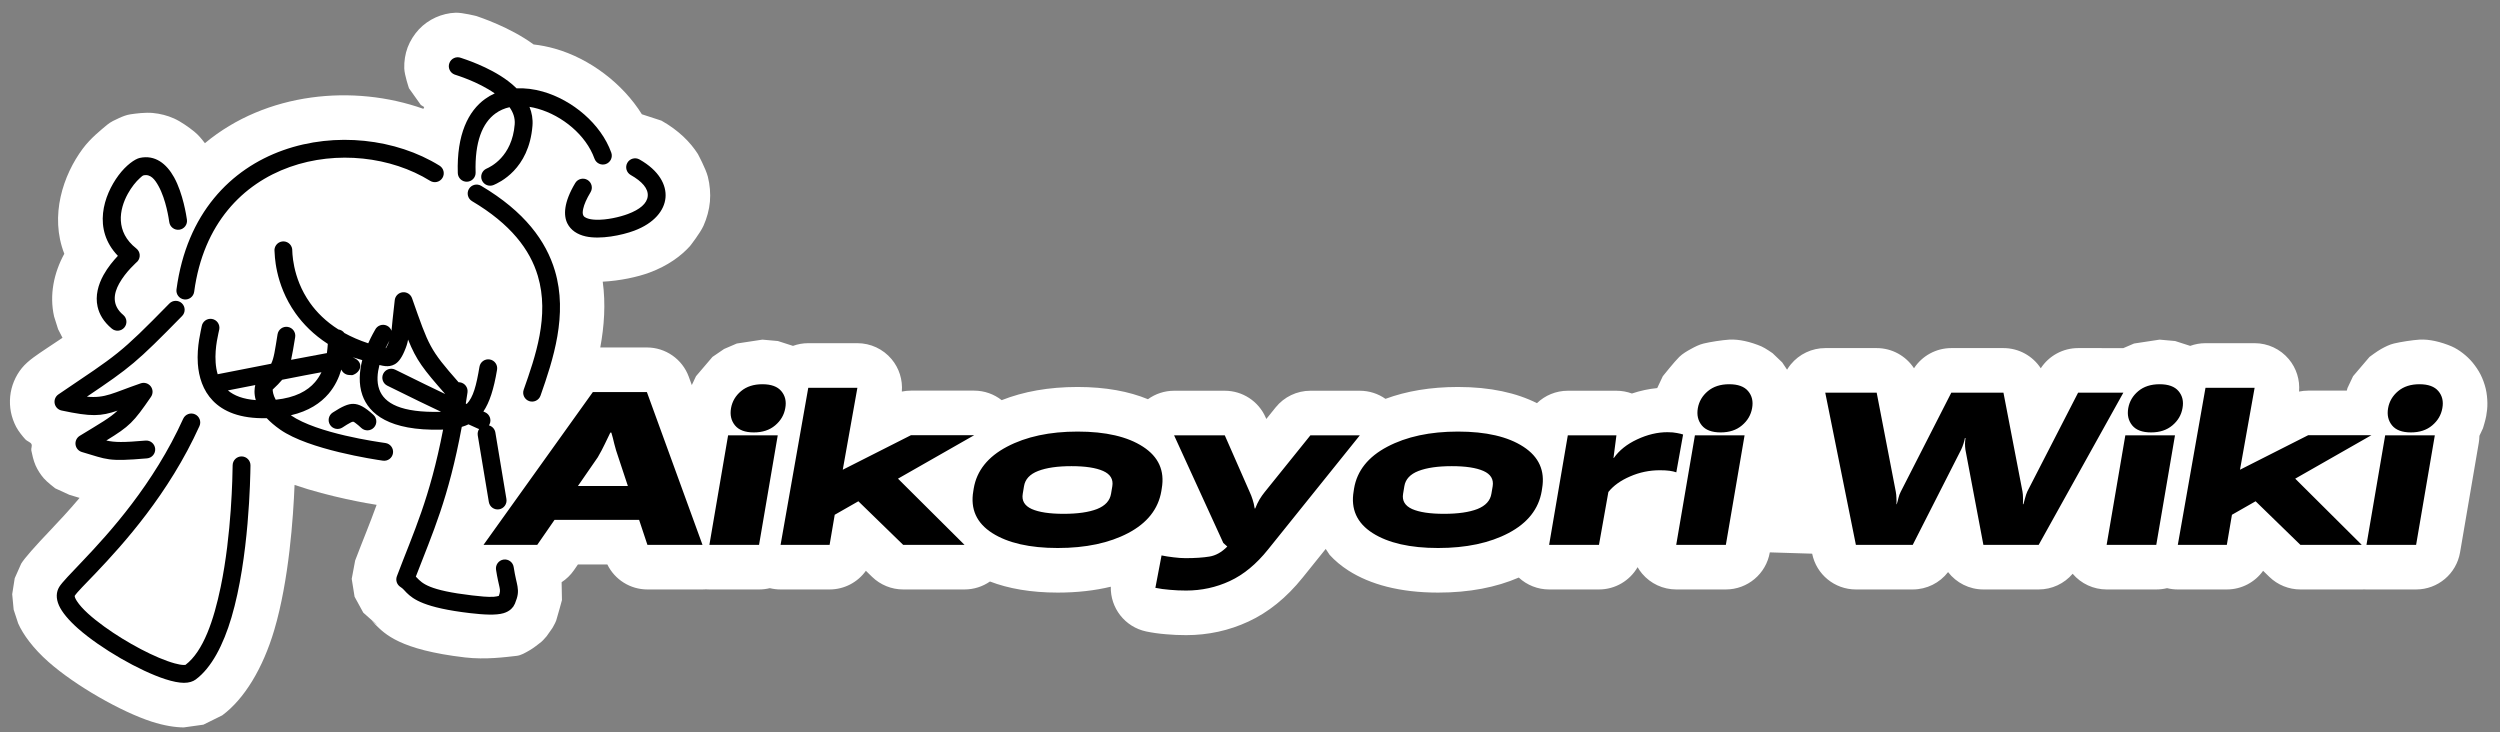 <?xml version="1.0" encoding="UTF-8" standalone="no"?>
<!DOCTYPE svg PUBLIC "-//W3C//DTD SVG 1.1//EN" "http://www.w3.org/Graphics/SVG/1.1/DTD/svg11.dtd">
<svg width="100%" height="100%" viewBox="0 0 584 171" version="1.1" xmlns="http://www.w3.org/2000/svg" xmlns:xlink="http://www.w3.org/1999/xlink" xml:space="preserve" xmlns:serif="http://www.serif.com/" style="fill-rule:evenodd;clip-rule:evenodd;stroke-linejoin:round;stroke-miterlimit:2;">
    <rect x="0" y="0" width="584" height="171" fill="#808080" stroke="none"/>
    <g transform="matrix(4.167,0,0,4.167,-1670.83,-3779.17)">
        <g transform="matrix(1,0,0,1,-11.544,2.498)">
            <g transform="matrix(1,0,0,1,9.554,-13.229)">
                <path d="M406.461,936.596L406.214,936.114L405.99,935.404C405.716,934.197 405.976,932.955 406.562,931.886C405.73,929.747 406.5,927.472 407.592,926C408.039,925.399 408.619,924.946 408.96,924.658C409.158,924.491 409.42,924.374 409.638,924.275C409.839,924.184 410.048,924.101 410.267,924.068C410.581,924.021 411.112,923.953 411.52,923.992C411.929,924.03 412.34,924.133 412.716,924.302C413.103,924.476 413.555,924.802 413.843,925.033C414.074,925.218 414.258,925.444 414.444,925.687C417.883,922.822 422.787,922.371 426.694,923.761C426.708,923.727 426.722,923.694 426.736,923.66L426.55,923.544L425.885,922.608C425.885,922.608 425.632,921.873 425.62,921.491C425.607,921.108 425.672,920.678 425.81,920.313C425.947,919.949 426.182,919.582 426.443,919.303C426.705,919.023 427.037,918.792 427.379,918.637C427.721,918.482 428.114,918.385 428.496,918.372C428.879,918.359 429.674,918.562 429.674,918.562C429.822,918.618 431.527,919.166 432.87,920.151C433.27,920.196 433.673,920.276 434.074,920.39C436.003,920.939 437.857,922.328 438.94,924.065L440.038,924.423C441.009,924.972 441.659,925.634 442.077,926.288C442.077,926.288 442.526,927.12 442.639,927.566C442.752,928.012 442.796,928.507 442.755,928.965C442.715,929.423 442.581,929.899 442.395,930.315C442.208,930.73 441.637,931.456 441.637,931.456C441.12,932.026 440.385,932.56 439.383,932.934C438.708,933.187 437.706,933.402 436.746,933.45C436.917,934.699 436.829,935.945 436.608,937.138L439.221,937.138C440.273,937.138 441.211,937.795 441.571,938.783L441.74,939.247L441.975,938.749L442.898,937.667L443.549,937.223L444.261,936.917L445.696,936.699L446.566,936.777L447.411,937.049C447.679,936.951 447.968,936.898 448.268,936.898L451.022,936.898C451.762,936.898 452.464,937.226 452.939,937.793C453.365,938.301 453.569,938.956 453.513,939.61C453.68,939.576 453.851,939.558 454.022,939.558L457.567,939.558C458.143,939.558 458.682,939.755 459.111,940.092C460.326,939.612 461.742,939.353 463.368,939.353C464.943,939.353 466.252,939.603 467.31,940.039C467.73,939.735 468.242,939.564 468.776,939.564L471.618,939.564C472.61,939.564 473.508,940.15 473.907,941.058C473.907,941.058 473.921,941.09 473.946,941.147L474.47,940.496C474.944,939.907 475.66,939.564 476.417,939.564L479.188,939.564C479.713,939.564 480.213,939.728 480.626,940.018C481.797,939.585 483.149,939.353 484.69,939.353C486.515,939.353 487.983,939.689 489.117,940.26C489.57,939.826 490.182,939.564 490.848,939.564L493.573,939.564C493.873,939.564 494.166,939.618 494.441,939.719C494.918,939.56 495.391,939.46 495.86,939.415L495.861,939.412L496.174,938.749C496.174,938.749 496.835,937.921 497.097,937.667C497.286,937.484 497.521,937.348 497.749,937.223C497.975,937.098 498.21,936.978 498.461,936.917C498.818,936.829 499.511,936.722 499.895,936.699C500.186,936.681 500.48,936.717 500.765,936.777C501.067,936.84 501.444,936.966 501.704,937.079C501.927,937.177 502.327,937.459 502.327,937.459L502.868,937.977L503.139,938.383C503.2,938.281 503.269,938.183 503.346,938.089C503.821,937.509 504.531,937.173 505.28,937.173L508.163,937.173C509.027,937.173 509.804,937.616 510.255,938.304C510.713,937.603 511.497,937.173 512.346,937.173L515.27,937.173C516.135,937.173 516.911,937.616 517.362,938.304C517.821,937.603 518.605,937.173 519.454,937.173L521.991,937.174L522.59,936.917L524.024,936.699L524.894,936.777L525.739,937.049C526.007,936.951 526.297,936.898 526.596,936.898L529.35,936.898C530.09,936.898 530.792,937.226 531.267,937.793C531.693,938.301 531.897,938.956 531.841,939.61C532.008,939.576 532.179,939.558 532.35,939.558L534.517,939.558L534.556,939.412L534.869,938.749L535.792,937.667C535.792,937.667 536.217,937.348 536.444,937.223C536.67,937.098 536.905,936.978 537.156,936.917C537.514,936.829 538.207,936.722 538.591,936.699C538.881,936.681 539.176,936.717 539.461,936.777C539.762,936.84 540.139,936.966 540.399,937.079C540.622,937.177 540.83,937.31 541.022,937.459C541.216,937.608 541.404,937.785 541.564,937.977C541.729,938.177 541.894,938.414 542.017,938.657C542.14,938.902 542.242,939.184 542.306,939.45C542.368,939.712 542.395,939.998 542.399,940.254C542.404,940.497 542.375,940.746 542.333,940.982C542.292,941.216 542.151,941.669 542.151,941.669L541.952,942.092C541.95,942.223 541.939,942.354 541.916,942.485L540.867,948.625C540.662,949.826 539.621,950.704 538.403,950.704L535.62,950.704C535.576,950.704 535.532,950.703 535.488,950.701C535.444,950.703 535.4,950.704 535.356,950.704L531.917,950.704C531.266,950.704 530.64,950.45 530.173,949.996L529.826,949.658C529.369,950.297 528.621,950.704 527.792,950.704L525.044,950.704C524.839,950.704 524.636,950.679 524.441,950.631C524.247,950.679 524.044,950.704 523.837,950.704L521.054,950.704C520.32,950.704 519.624,950.383 519.149,949.824C518.68,950.377 517.986,950.704 517.245,950.704L514.145,950.704C513.348,950.704 512.626,950.328 512.165,949.73C511.697,950.338 510.968,950.704 510.184,950.704L506.997,950.704C505.806,950.704 504.781,949.865 504.546,948.698L502.172,948.625C501.967,949.826 500.926,950.704 499.708,950.704L496.925,950.704C496.188,950.704 495.489,950.38 495.014,949.817C494.918,949.703 494.833,949.582 494.76,949.455C494.323,950.21 493.509,950.704 492.595,950.704L489.8,950.704C489.165,950.704 488.559,950.464 488.099,950.037C486.835,950.583 485.331,950.88 483.577,950.88C481.425,950.88 479.766,950.418 478.562,949.652L478.555,949.648C478.14,949.382 477.79,949.086 477.499,948.768L477.276,948.432L475.995,950.025C475.063,951.188 474.036,951.998 472.95,952.5C471.855,953.008 470.689,953.265 469.45,953.265C469.059,953.265 468.682,953.248 468.32,953.215C467.915,953.182 467.546,953.129 467.214,953.059C466.016,952.808 465.197,951.736 465.228,950.55C464.331,950.766 463.341,950.88 462.255,950.88C460.752,950.88 459.489,950.655 458.454,950.258C458.044,950.543 457.549,950.704 457.028,950.704L453.589,950.704C452.937,950.704 452.312,950.45 451.845,949.996L451.498,949.658C451.041,950.297 450.293,950.704 449.464,950.704L446.716,950.704C446.51,950.704 446.308,950.679 446.113,950.631C445.919,950.679 445.716,950.704 445.509,950.704L442.725,950.704C442.661,950.704 442.596,950.702 442.532,950.697C442.468,950.702 442.403,950.704 442.339,950.704L439.251,950.704C438.287,950.704 437.42,950.152 437.005,949.304L435.354,949.304L435.132,949.626C434.945,949.896 434.709,950.124 434.441,950.298L434.46,951.301C434.46,951.301 434.212,952.212 434.137,952.447C434.108,952.539 434.047,952.638 434.012,952.708C433.985,952.761 433.958,952.816 433.925,952.866C433.857,952.969 433.675,953.226 433.602,953.325C433.567,953.371 433.526,953.413 433.486,953.455C433.436,953.509 433.369,953.591 433.299,953.646C433.157,953.757 432.863,953.994 432.631,954.124C432.405,954.252 432.17,954.399 431.912,954.427C431.31,954.492 430.189,954.652 429.019,954.514C425.351,954.085 424.53,953.193 423.994,952.666C423.918,952.591 423.785,952.446 423.785,952.446C423.785,952.446 423.979,952.622 424.106,952.7L423.323,952.005L422.835,951.113L422.674,950.11L422.867,949.081C423.28,947.991 423.685,947.033 424.071,945.958L424.064,945.959C423.669,945.902 421.433,945.52 419.47,944.844C419.399,946.637 419.159,950.186 418.33,952.985C417.698,955.119 416.656,956.844 415.415,957.762L414.359,958.284L413.258,958.438C412.788,958.436 412.163,958.342 411.45,958.111C409.762,957.564 407.193,956.106 405.676,954.766C404.822,954.013 404.251,953.231 403.976,952.609L403.723,951.836L403.641,950.97L403.782,950.075L404.146,949.256C404.337,948.944 404.923,948.283 405.794,947.369C406.253,946.886 406.816,946.285 407.419,945.571C407.248,945.519 407.06,945.461 406.845,945.398L406.053,945.035C406.053,945.035 405.594,944.686 405.411,944.472C405.227,944.259 405.069,944.012 404.952,943.752C404.836,943.492 404.752,943.115 404.713,942.914C404.69,942.794 404.775,942.653 404.718,942.548C404.662,942.443 404.469,942.393 404.373,942.285C404.23,942.125 403.996,941.843 403.862,941.588C403.728,941.333 403.624,941.042 403.568,940.757C403.512,940.471 403.5,940.162 403.529,939.875C403.557,939.589 403.631,939.301 403.74,939.038C403.849,938.774 403.999,938.518 404.181,938.295C404.363,938.072 404.595,937.874 404.831,937.699C405.211,937.415 406.02,936.897 406.461,936.596ZM537.732,939.564C537.819,939.591 538.568,939.591 538.631,939.564C538.694,939.537 538.26,939.4 538.11,939.4C537.973,939.4 537.645,939.537 537.732,939.564Z" style="fill:white;"/>
            </g>
            <g transform="matrix(1,0,0,1,9.554,-13.229)">
                <path d="M422.644,938.688C422.644,938.688 422.535,938.682 422.527,938.682C422.331,938.672 422.164,938.549 422.092,938.377C421.956,938.834 421.738,939.309 421.379,939.73C420.932,940.253 420.268,940.707 419.261,940.94C420.748,941.963 424.128,942.431 424.565,942.495C424.838,942.534 425.028,942.788 424.988,943.061C424.949,943.334 424.695,943.524 424.422,943.484C423.946,943.416 420.272,942.865 418.672,941.748C418.356,941.528 418.106,941.311 417.91,941.102C416.394,941.141 415.463,940.714 414.892,940.125C414.328,939.544 414.1,938.784 414.048,938.052C413.979,937.069 414.233,936.152 414.264,935.955C414.307,935.682 414.563,935.495 414.835,935.538C415.108,935.581 415.294,935.837 415.252,936.11C415.224,936.286 414.984,937.104 415.046,937.982C415.061,938.2 415.095,938.423 415.16,938.638C416.49,938.378 417.439,938.192 418.159,938.05C418.318,937.725 418.369,937.307 418.517,936.398C418.562,936.126 418.819,935.941 419.091,935.986C419.364,936.03 419.549,936.287 419.504,936.56C419.414,937.114 419.346,937.517 419.276,937.831C420.077,937.675 420.53,937.59 421.283,937.454C421.309,937.267 421.324,937.092 421.334,936.938C420.535,936.421 419.952,935.823 419.525,935.224C418.338,933.556 418.362,931.856 418.348,931.764C418.308,931.491 418.497,931.237 418.77,931.197C419.043,931.157 419.297,931.346 419.337,931.619C419.349,931.699 419.305,933.189 420.34,934.644C420.712,935.167 421.225,935.683 421.927,936.128C422.066,936.147 422.184,936.221 422.262,936.327C422.654,936.543 423.097,936.739 423.6,936.904C423.787,936.481 423.964,936.19 423.984,936.15C424.105,935.901 424.404,935.798 424.652,935.918C424.775,935.978 424.863,936.082 424.905,936.201C424.94,935.888 424.973,935.414 425.087,934.48C425.115,934.25 425.298,934.069 425.529,934.044C425.76,934.018 425.978,934.156 426.055,934.375C427.009,937.088 427.033,937.229 428.664,939.087C428.69,939.087 428.717,939.088 428.744,939.092C429.017,939.133 429.205,939.388 429.165,939.661C429.133,939.872 429.101,940.079 429.069,940.281L429.123,940.306C429.49,939.928 429.66,939.273 429.836,938.221C429.881,937.948 430.139,937.764 430.412,937.81C430.684,937.856 430.868,938.114 430.822,938.386C430.639,939.481 430.398,940.224 430.055,940.728L430.156,940.773C430.407,940.887 430.519,941.183 430.406,941.435C430.395,941.459 430.382,941.483 430.367,941.505C430.549,941.555 430.694,941.707 430.727,941.904L431.347,945.636C431.392,945.909 431.208,946.166 430.936,946.212C430.664,946.257 430.406,946.073 430.361,945.8L429.74,942.068C429.719,941.939 429.749,941.812 429.816,941.711C429.792,941.704 429.768,941.695 429.745,941.685C429.557,941.6 429.383,941.521 429.221,941.448C429.104,941.504 428.979,941.551 428.844,941.59C428.099,945.613 427.211,947.532 426.268,949.985C426.287,950.004 426.306,950.023 426.324,950.042C426.639,950.37 426.997,950.754 429.426,951.038C429.877,951.091 430.303,951.135 430.637,951.115C430.736,951.11 430.869,951.078 430.92,951.065C431,950.857 430.999,950.76 430.959,950.574C430.913,950.362 430.839,950.077 430.765,949.6C430.723,949.327 430.91,949.071 431.182,949.029C431.455,948.987 431.711,949.174 431.753,949.446C431.843,950.024 431.934,950.312 431.969,950.534C432.018,950.842 432.004,951.06 431.824,951.498L431.732,951.665L431.611,951.802C431.503,951.901 431.362,951.981 431.186,952.034C430.77,952.16 430.069,952.12 429.309,952.031C426.746,951.731 426.123,951.253 425.749,950.885C425.631,950.769 425.555,950.656 425.412,950.568C425.208,950.443 425.121,950.19 425.206,949.965C426.15,947.468 427.045,945.632 427.797,941.742C427.76,941.743 427.723,941.744 427.685,941.745C424.779,941.818 423.643,940.861 423.273,939.814C423.051,939.183 423.101,938.479 423.265,937.847C422.911,937.73 422.728,937.692 422.728,937.692C423.419,937.955 423.171,938.56 422.702,938.691C422.682,938.691 422.663,938.69 422.644,938.688ZM424.788,936.756C424.731,936.858 424.656,936.999 424.575,937.17L424.598,937.175C424.627,937.124 424.671,937.044 424.703,936.969C424.737,936.89 424.765,936.821 424.788,936.756ZM420.978,938.526C420.317,938.647 419.812,938.745 418.776,938.948C418.643,939.111 418.472,939.282 418.244,939.497C418.244,939.584 418.263,939.794 418.414,940.068C419.512,939.952 420.196,939.574 420.618,939.08C420.768,938.905 420.885,938.717 420.978,938.526ZM415.734,939.545C416.082,939.84 416.586,940.035 417.296,940.089C417.186,939.714 417.226,939.416 417.267,939.245C416.825,939.331 416.32,939.431 415.734,939.545ZM427.914,939.748C426.685,938.349 426.303,937.861 425.834,936.696C425.792,936.933 425.737,937.094 425.623,937.362C425.445,937.777 425.266,937.977 425.089,938.078L424.953,938.14L424.813,938.176C424.735,938.189 424.651,938.192 424.558,938.184C424.465,938.176 424.357,938.153 424.228,938.121C424.115,938.559 424.062,939.045 424.216,939.481C424.498,940.279 425.447,940.801 427.66,940.746C427.668,940.745 427.677,940.745 427.685,940.745C426.838,940.35 426.26,940.06 424.67,939.28C424.422,939.158 424.32,938.858 424.441,938.611C424.563,938.363 424.863,938.26 425.111,938.382C426.568,939.097 427.169,939.398 427.914,939.748ZM438.786,946.804L434.043,946.804L433.075,948.204L430.063,948.204L436.192,939.638L439.221,939.638L442.339,948.204L439.251,948.204L438.786,946.804ZM435.354,944.906L438.156,944.906L437.622,943.294C437.528,943.029 437.452,942.777 437.393,942.538C437.339,942.3 437.284,942.091 437.229,941.912L437.171,941.912C437.081,942.091 436.979,942.302 436.866,942.544C436.753,942.783 436.62,943.033 436.468,943.294L435.354,944.906ZM442.725,948.204L443.774,942.064L446.557,942.064L445.509,948.204L442.725,948.204ZM443.938,940.54C444.005,940.162 444.192,939.843 444.501,939.585C444.809,939.328 445.208,939.199 445.696,939.199C446.188,939.199 446.542,939.328 446.757,939.585C446.975,939.843 447.05,940.162 446.979,940.54C446.913,940.923 446.723,941.245 446.411,941.507C446.102,941.769 445.704,941.9 445.216,941.9C444.727,941.9 444.376,941.769 444.161,941.507C443.946,941.245 443.872,940.923 443.938,940.54ZM453.298,944.493L457.028,948.204L453.589,948.204L451.077,945.76L449.751,946.517L449.464,948.204L446.716,948.204L448.268,939.398L451.022,939.398L450.202,943.992L454.022,942.058L457.567,942.058L453.298,944.493ZM457.52,945.193L457.544,945.04C457.712,944.048 458.333,943.269 459.407,942.703C460.481,942.136 461.802,941.853 463.368,941.853C464.942,941.853 466.165,942.136 467.036,942.703C467.907,943.269 468.257,944.048 468.085,945.04L468.061,945.193C467.889,946.197 467.27,946.98 466.204,947.542C465.141,948.101 463.825,948.38 462.255,948.38C460.684,948.38 459.46,948.101 458.581,947.542C457.702,946.98 457.348,946.197 457.52,945.193ZM460.362,944.917L460.292,945.339C460.225,945.726 460.393,946.011 460.796,946.195C461.202,946.374 461.798,946.464 462.583,946.464C463.372,946.464 463.997,946.374 464.458,946.195C464.919,946.011 465.18,945.724 465.243,945.333L465.313,944.917C465.376,944.527 465.204,944.242 464.798,944.062C464.391,943.882 463.8,943.792 463.022,943.792C462.241,943.792 461.618,943.882 461.153,944.062C460.688,944.242 460.425,944.527 460.362,944.917ZM467.727,950.613L468.073,948.796C468.276,948.839 468.501,948.874 468.747,948.902C468.993,948.933 469.218,948.949 469.421,948.949C469.952,948.949 470.395,948.919 470.751,948.861C471.106,948.806 471.442,948.619 471.759,948.298L471.536,948.099L468.776,942.064L471.618,942.064L473.018,945.251C473.077,945.376 473.13,945.513 473.177,945.662C473.227,945.81 473.266,945.978 473.294,946.165L473.323,946.165C473.397,945.978 473.477,945.81 473.563,945.662C473.653,945.513 473.749,945.376 473.85,945.251L476.417,942.064L479.188,942.064L474.044,948.462C473.384,949.287 472.669,949.876 471.899,950.232C471.134,950.587 470.317,950.765 469.45,950.765C469.134,950.765 468.829,950.751 468.536,950.724C468.239,950.701 467.97,950.663 467.727,950.613ZM478.843,945.193L478.866,945.04C479.034,944.048 479.655,943.269 480.729,942.703C481.804,942.136 483.124,941.853 484.69,941.853C486.264,941.853 487.487,942.136 488.358,942.703C489.229,943.269 489.579,944.048 489.407,945.04L489.384,945.193C489.212,946.197 488.593,946.98 487.526,947.542C486.464,948.101 485.147,948.38 483.577,948.38C482.007,948.38 480.782,948.101 479.903,947.542C479.024,946.98 478.671,946.197 478.843,945.193ZM481.684,944.917L481.614,945.339C481.548,945.726 481.716,946.011 482.118,946.195C482.524,946.374 483.12,946.464 483.905,946.464C484.694,946.464 485.319,946.374 485.78,946.195C486.241,946.011 486.503,945.724 486.565,945.333L486.636,944.917C486.698,944.527 486.526,944.242 486.12,944.062C485.714,943.882 485.122,943.792 484.345,943.792C483.563,943.792 482.94,943.882 482.475,944.062C482.011,944.242 481.747,944.527 481.684,944.917ZM489.8,948.204L490.848,942.064L493.573,942.064L493.409,943.329L493.432,943.329C493.729,942.904 494.163,942.558 494.733,942.292C495.307,942.023 495.874,941.888 496.432,941.888C496.647,941.888 496.827,941.904 496.971,941.935C497.12,941.962 497.233,941.99 497.311,942.017L496.93,944.138C496.821,944.099 496.692,944.07 496.544,944.05C496.399,944.031 496.221,944.021 496.011,944.021C495.425,944.021 494.868,944.136 494.341,944.367C493.813,944.593 493.407,944.884 493.122,945.24L492.595,948.204L489.8,948.204ZM496.925,948.204L497.973,942.064L500.757,942.064L499.708,948.204L496.925,948.204ZM498.137,940.54C498.204,940.162 498.391,939.843 498.7,939.585C499.009,939.328 499.407,939.199 499.895,939.199C500.387,939.199 500.741,939.328 500.956,939.585C501.175,939.843 501.249,940.162 501.179,940.54C501.112,940.923 500.923,941.245 500.61,941.507C500.302,941.769 499.903,941.9 499.415,941.9C498.927,941.9 498.575,941.769 498.36,941.507C498.145,941.245 498.071,940.923 498.137,940.54ZM506.997,948.204L505.28,939.673L508.163,939.673L509.235,945.228C509.255,945.333 509.266,945.451 509.27,945.579C509.278,945.704 509.278,945.82 509.27,945.925L509.288,945.925C509.323,945.82 509.354,945.704 509.382,945.579C509.413,945.451 509.456,945.333 509.511,945.228L512.346,939.673L515.27,939.673L516.337,945.216C516.356,945.326 516.366,945.447 516.366,945.579C516.37,945.708 516.368,945.824 516.36,945.925L516.389,945.925C516.417,945.828 516.448,945.712 516.483,945.579C516.518,945.443 516.559,945.322 516.606,945.216L519.454,939.673L521.991,939.673L517.245,948.204L514.145,948.204L513.137,942.867C513.122,942.761 513.114,942.652 513.114,942.538C513.118,942.425 513.128,942.318 513.143,942.216L513.108,942.216C513.093,942.318 513.065,942.425 513.026,942.538C512.991,942.652 512.948,942.761 512.897,942.867L510.184,948.204L506.997,948.204ZM521.054,948.204L522.102,942.064L524.886,942.064L523.837,948.204L521.054,948.204ZM522.266,940.54C522.333,940.162 522.52,939.843 522.829,939.585C523.137,939.328 523.536,939.199 524.024,939.199C524.516,939.199 524.87,939.328 525.085,939.585C525.304,939.843 525.378,940.162 525.307,940.54C525.241,940.923 525.052,941.245 524.739,941.507C524.43,941.769 524.032,941.9 523.544,941.9C523.055,941.9 522.704,941.769 522.489,941.507C522.274,941.245 522.2,940.923 522.266,940.54ZM531.626,944.493L535.356,948.204L531.917,948.204L529.405,945.76L528.079,946.517L527.792,948.204L525.044,948.204L526.596,939.398L529.35,939.398L528.53,943.992L532.35,942.058L535.895,942.058L531.626,944.493ZM535.62,948.204L536.669,942.064L539.452,942.064L538.403,948.204L535.62,948.204ZM536.833,940.54C536.899,940.162 537.087,939.843 537.395,939.585C537.704,939.328 538.102,939.199 538.591,939.199C539.083,939.199 539.436,939.328 539.651,939.585C539.87,939.843 539.944,940.162 539.874,940.54C539.807,940.923 539.618,941.245 539.305,941.507C538.997,941.769 538.598,941.9 538.11,941.9C537.622,941.9 537.27,941.769 537.055,941.507C536.841,941.245 536.766,940.923 536.833,940.54ZM430.692,922.896C429.728,922.223 428.546,921.877 428.441,921.838C428.183,921.74 428.052,921.452 428.15,921.194C428.247,920.935 428.535,920.804 428.794,920.902C428.915,920.947 430.35,921.381 431.441,922.203C431.61,922.331 431.77,922.468 431.918,922.613C432.396,922.59 432.894,922.653 433.389,922.794C435.046,923.266 436.648,924.604 437.225,926.216C437.318,926.475 437.182,926.762 436.922,926.855C436.662,926.948 436.376,926.812 436.283,926.552C435.809,925.228 434.478,924.144 433.115,923.756C432.957,923.711 432.798,923.675 432.639,923.65C432.774,923.978 432.838,924.332 432.807,924.712C432.61,927.167 430.926,927.898 430.637,928.027C430.385,928.139 430.089,928.026 429.977,927.774C429.864,927.522 429.978,927.226 430.23,927.113C430.445,927.018 431.664,926.455 431.811,924.631C431.84,924.269 431.721,923.95 431.52,923.669C431.238,923.732 430.973,923.846 430.736,924.018C430,924.551 429.566,925.611 429.62,927.331C429.629,927.607 429.412,927.838 429.136,927.847C428.861,927.856 428.63,927.639 428.621,927.363C428.552,925.184 429.217,923.883 430.149,923.208C430.321,923.084 430.502,922.98 430.692,922.896ZM422.153,941.626C421.921,941.776 421.611,941.71 421.461,941.478C421.311,941.247 421.377,940.937 421.608,940.787C422.14,940.442 422.47,940.295 422.764,940.3C423.076,940.306 423.4,940.465 423.892,940.917C424.095,941.103 424.109,941.42 423.922,941.623C423.736,941.826 423.419,941.84 423.216,941.654C423.091,941.538 422.986,941.447 422.892,941.38C422.834,941.339 422.796,941.301 422.747,941.3C422.703,941.299 422.662,941.324 422.608,941.35C422.482,941.412 422.337,941.506 422.153,941.626ZM407.141,951.068C407.144,951.085 407.154,951.136 407.166,951.168C407.19,951.227 407.224,951.289 407.266,951.354C407.546,951.789 408.121,952.293 408.807,952.788C410.062,953.696 411.691,954.558 412.751,954.848C412.943,954.9 413.112,954.933 413.251,954.937C413.286,954.938 413.336,954.933 413.356,954.931C414.361,954.168 414.942,952.423 415.328,950.566C415.946,947.594 415.991,944.305 415.999,943.739C416.003,943.463 416.23,943.242 416.506,943.246C416.782,943.25 417.003,943.477 416.999,943.753C416.989,944.433 416.922,948.932 415.933,952.275C415.479,953.805 414.818,955.094 413.928,955.752C413.776,955.864 413.556,955.939 413.268,955.938C412.995,955.937 412.635,955.867 412.22,955.732C410.789,955.269 408.616,954.028 407.331,952.893C406.809,952.432 406.431,951.978 406.262,951.598C406.086,951.199 406.105,950.845 406.28,950.559C406.431,950.312 406.918,949.814 407.604,949.093C409.095,947.527 411.565,944.806 413.227,941.134C413.341,940.883 413.637,940.771 413.889,940.885C414.14,940.999 414.252,941.295 414.138,941.547C412.419,945.345 409.87,948.163 408.329,949.782C407.726,950.415 407.284,950.845 407.141,951.068ZM413.842,934.016C413.805,934.289 413.553,934.481 413.28,934.445C413.006,934.408 412.814,934.156 412.851,933.883C413.997,925.352 422.723,923.927 427.597,926.946C427.832,927.092 427.905,927.4 427.759,927.635C427.614,927.869 427.306,927.942 427.071,927.797C422.698,925.088 414.87,926.364 413.842,934.016ZM429.42,928.936C429.183,928.796 429.104,928.489 429.245,928.251C429.385,928.014 429.692,927.935 429.93,928.076C432.376,929.525 433.571,931.176 434.066,932.839C434.797,935.297 433.97,937.815 433.258,939.839C433.167,940.099 432.881,940.236 432.621,940.145C432.36,940.053 432.223,939.767 432.315,939.507C432.965,937.659 433.775,935.368 433.107,933.124C432.67,931.653 431.584,930.218 429.42,928.936ZM412.452,934.674C412.645,934.477 412.962,934.474 413.159,934.667C413.356,934.86 413.359,935.177 413.166,935.374C410.596,937.996 410.277,938.244 407.828,939.897C408.877,939.992 409.257,939.696 410.847,939.149C411.051,939.079 411.277,939.148 411.408,939.319C411.539,939.491 411.544,939.727 411.422,939.905C410.438,941.337 410.228,941.549 408.917,942.354C409.403,942.463 409.866,942.465 411.115,942.358C411.39,942.335 411.632,942.539 411.656,942.814C411.679,943.089 411.475,943.331 411.2,943.355C408.97,943.546 408.993,943.422 407.547,942.999C407.357,942.943 407.218,942.781 407.192,942.585C407.166,942.389 407.258,942.196 407.426,942.092C408.599,941.375 409.115,941.092 409.549,940.678C408.602,941 408.083,941.029 406.408,940.672C406.212,940.63 406.06,940.475 406.022,940.278C405.984,940.082 406.066,939.881 406.232,939.769C409.588,937.497 409.629,937.555 412.452,934.674ZM435.206,927.918C435.349,927.682 435.656,927.605 435.893,927.747C436.129,927.889 436.206,928.196 436.064,928.433C435.839,928.808 435.704,929.114 435.65,929.368C435.617,929.523 435.611,929.645 435.658,929.738C435.694,929.81 435.764,929.851 435.843,929.884C435.989,929.945 436.166,929.97 436.356,929.977C436.97,930 437.702,929.826 438.157,929.656C438.818,929.409 439.232,929.071 439.269,928.652C439.307,928.233 438.957,927.832 438.314,927.469C438.074,927.333 437.99,927.028 438.125,926.788C438.261,926.547 438.567,926.463 438.807,926.599C439.902,927.218 440.329,928.027 440.265,928.742C440.201,929.456 439.634,930.172 438.508,930.593C437.817,930.851 436.613,931.095 435.794,930.912C435.318,930.806 434.955,930.563 434.766,930.189C434.541,929.745 434.549,929.013 435.206,927.918ZM413.436,929.97C413.476,930.243 413.286,930.497 413.013,930.536C412.74,930.576 412.486,930.386 412.447,930.113C412.423,929.953 412.272,928.862 411.841,928.084C411.643,927.727 411.402,927.403 411.008,927.489C410.95,927.501 410.883,927.568 410.797,927.645C410.576,927.843 410.328,928.151 410.124,928.52C409.639,929.399 409.406,930.654 410.599,931.589C410.706,931.674 410.775,931.798 410.788,931.934C410.801,932.07 410.758,932.206 410.669,932.309C410.621,932.364 410.013,932.877 409.636,933.559C409.342,934.092 409.197,934.757 409.865,935.314C410.077,935.491 410.106,935.806 409.929,936.018C409.753,936.23 409.437,936.259 409.225,936.082C408.76,935.695 408.523,935.272 408.428,934.852C408.289,934.24 408.462,933.616 408.761,933.075C409.002,932.638 409.324,932.259 409.566,932.002C408.13,930.508 408.773,928.604 409.6,927.49C410.026,926.916 410.52,926.571 410.796,926.511C411.645,926.327 412.289,926.83 412.716,927.6C413.22,928.51 413.409,929.783 413.436,929.97Z"/>
            </g>
        </g>
    </g>
</svg>
